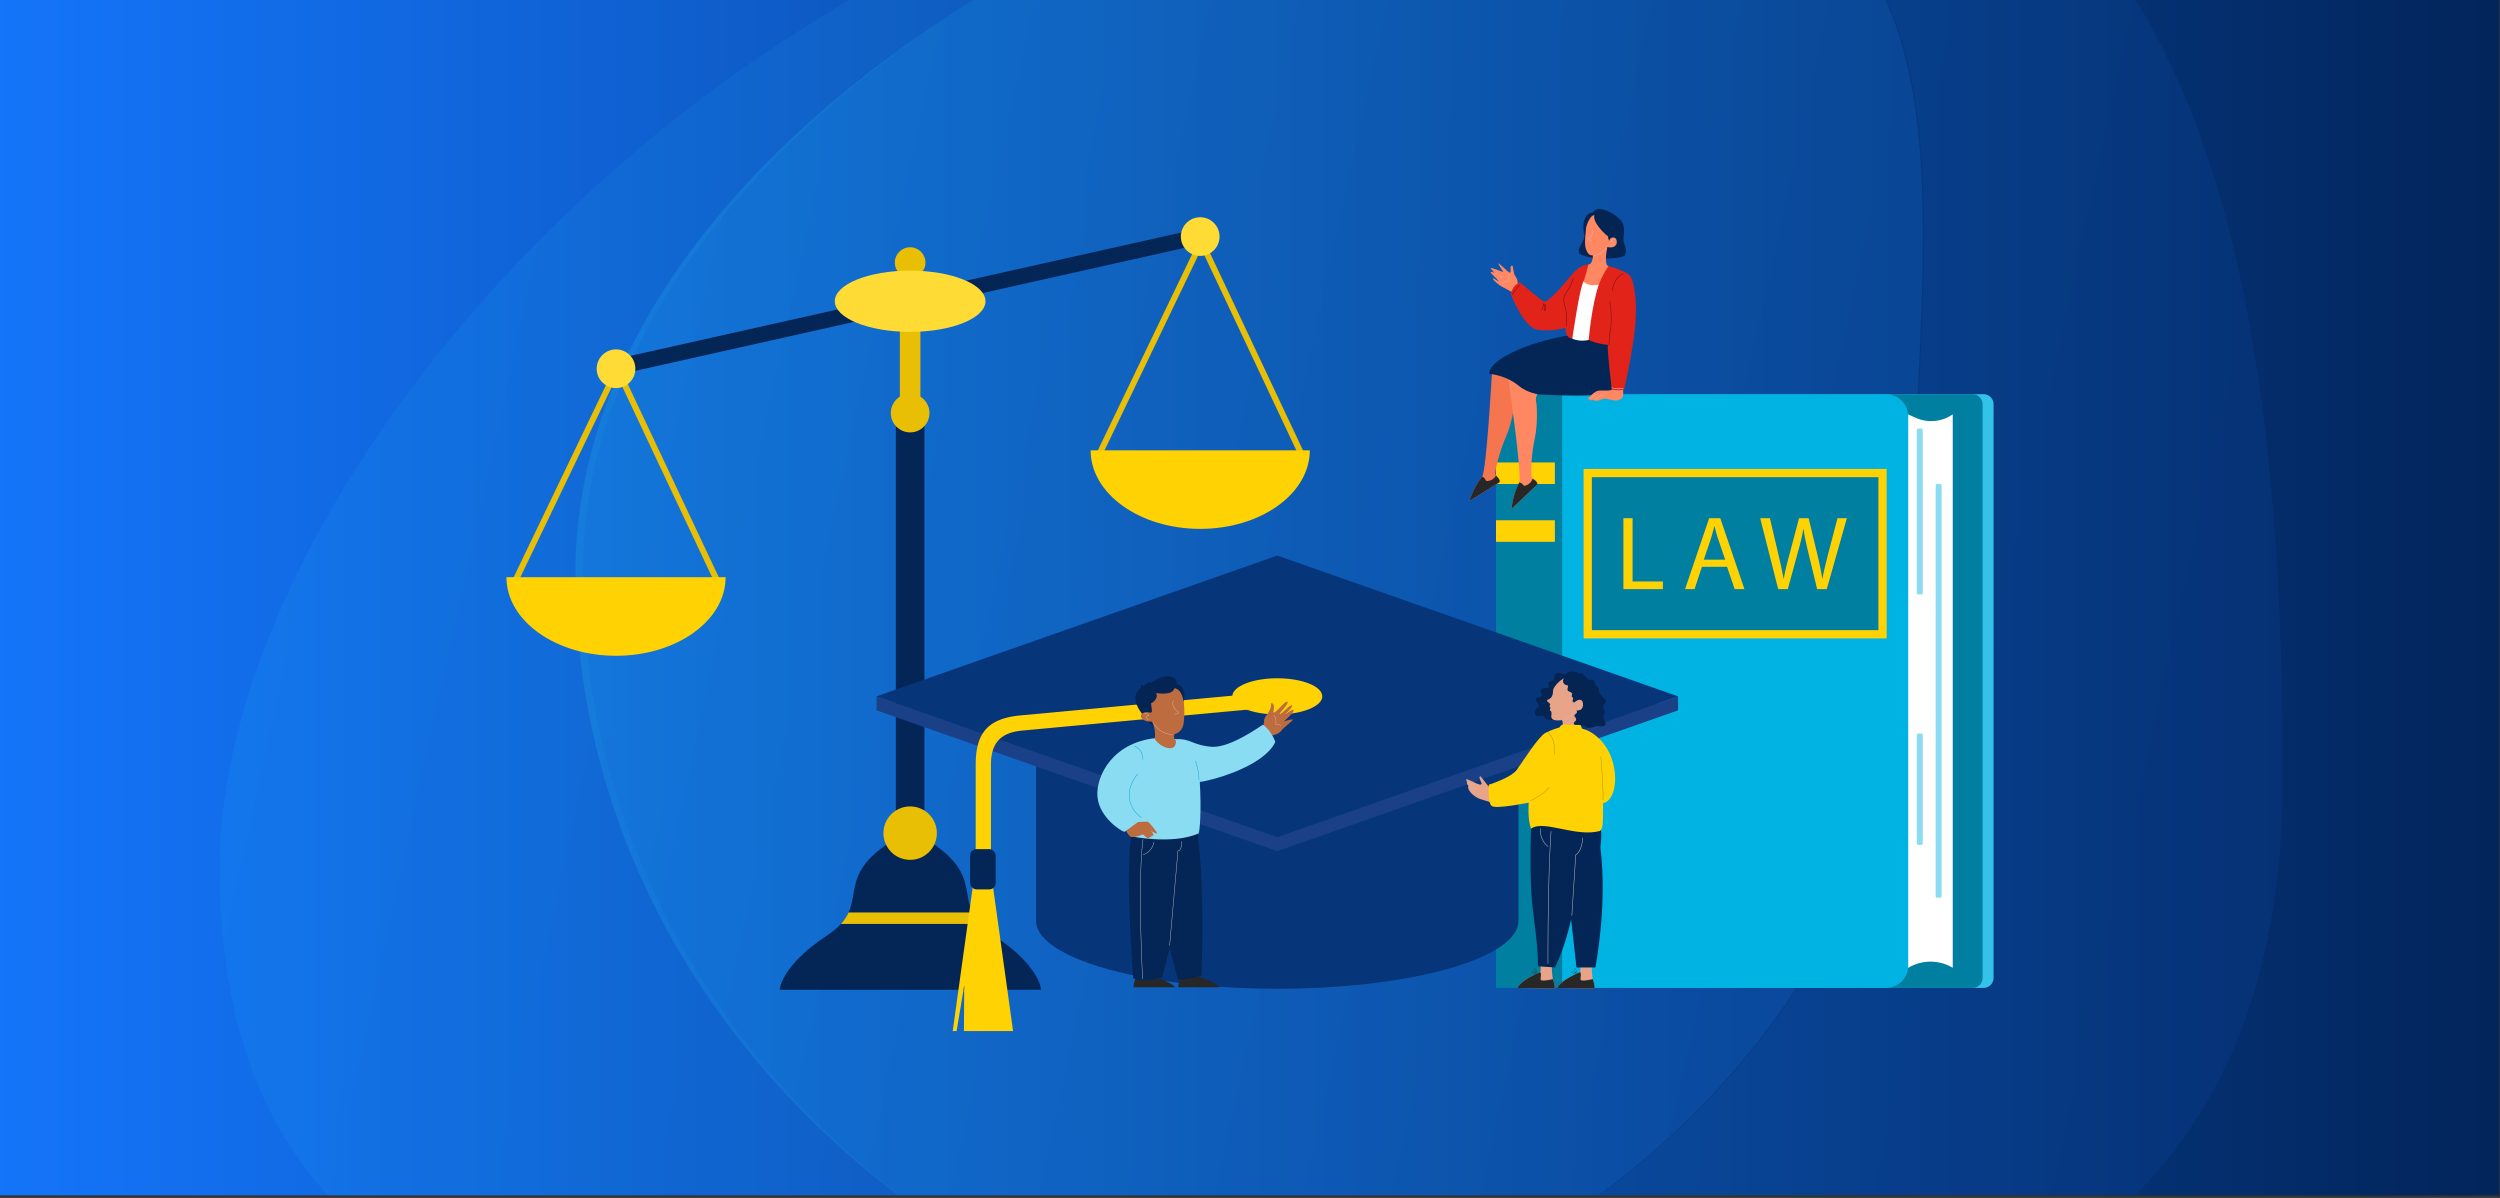 <svg viewBox="0 0 960 460" xmlns="http://www.w3.org/2000/svg" xmlns:xlink="http://www.w3.org/1999/xlink"><rect x="0" y="0" width="960" height="460" fill="#333333" stroke="none"/><linearGradient id="b" gradientTransform="matrix(1 0 0 -1 0 2384.684)" gradientUnits="userSpaceOnUse" x1="-4.366" x2="959.671" y1="2155.668" y2="2155.668"><stop offset="0" stop-color="#1475fa"/><stop offset="1" stop-color="#02255b"/></linearGradient><linearGradient id="a" gradientTransform="matrix(1 0 0 -1 0 1646.684)" gradientUnits="userSpaceOnUse" x1="231.519" x2="891.139" y1="1523.575" y2="1379.657"><stop offset="0" stop-color="#22c5f7"/><stop offset="1" stop-color="#1060e5"/></linearGradient><linearGradient id="c" x1="109.259" x2="706.468" xlink:href="#a" y1="1448.53" y2="1318.227"/><linearGradient id="d" x1="229.298" x2="883.489" xlink:href="#a" y1="1484.21" y2="1341.475"/><path d="M-4.366-.983h964.037v460H-4.366z" fill="url(#b)"/><path d="M819.475-.983h-95.406c25.562 55.1 10.164 139.4 10.164 235.3 0 90-46.495 170.6-119.861 224.7h205.404c36.834-36.7 56.76-88.9 56.76-160.1 0-103.9-8.353-222.3-57.062-299.9z" fill="url(#a)" opacity=".1"/><path d="M223.779 220.117c0-88.1 63.959-166 151.68-221.1h-47.524c-144.353 83.3-243.559 227.4-243.559 333.9 0 56.1 14.752 96.8 41.583 126.1h219.6c-74.454-57.2-121.78-143-121.78-238.9z" fill="url(#c)" opacity=".1"/><path d="M220.962 220.117c0 95.9 48.179 181.7 123.976 238.9h268.817c73.479-54.1 120.045-134.7 120.045-224.7 0-95.8 15.421-180.2-10.18-235.3H375.378c-89.303 55.1-154.416 132.9-154.416 221.1z" fill="url(#d)" opacity=".2"/><path d="M632.603 151.384h129.084a3.84 3.84 0 0 1 3.839 3.839v220.296a3.84 3.84 0 0 1-3.839 3.839H632.603V151.385z" fill="#33c2e9"/><path d="M628.375 151.384h129.084a3.84 3.84 0 0 1 3.839 3.839v220.296a3.84 3.84 0 0 1-3.839 3.839H628.375V151.385z" fill="#007fa1"/><path d="M628.375 371.635h104.38l.47-.261a16.634 16.634 0 0 1 16.628.261V159.106a14.487 14.487 0 0 1-14.17 1.349l-3.031-1.349H628.375z" fill="#fff"/><path d="M599.832 379.357h124.374a8.55 8.55 0 0 0 8.549-8.549V159.933a8.549 8.549 0 0 0-8.549-8.549H599.832z" fill="#00b3e3"/><path d="M599.832 379.357h-25.371V151.384h25.371z" fill="#007fa1"/><g fill="#ffd204"><path d="M574.461 177.583h22.613v8.273h-22.613zM574.461 199.783h22.613v8.273h-22.613zM608.105 180.065h116.376v65.082H608.105z"/></g><path d="M721.31 183.237v58.74H611.276v-58.74z" fill="#007fa1"/><path d="M623.389 198.976h3.519v24.307h11.648v2.952h-15.167zM653.532 217.662l-2.831 8.574h-3.64l9.262-27.259h4.247l9.302 27.259h-3.761l-2.912-8.574h-9.666zm8.938-2.751-2.669-7.846c-.607-1.78-1.011-3.398-1.415-4.975h-.081a81.905 81.905 0 0 1-1.375 4.934l-2.67 7.887zM682.828 226.236l-6.916-27.259h3.721l3.236 13.792c.809 3.397 1.537 6.795 2.022 9.424h.081c.445-2.71 1.294-5.945 2.224-9.464l3.64-13.751h3.681l3.316 13.832c.769 3.236 1.497 6.471 1.901 9.343h.081c.566-2.993 1.335-6.026 2.184-9.424l3.6-13.751h3.6l-7.725 27.259h-3.681l-3.438-14.196c-.849-3.478-1.416-6.148-1.78-8.898h-.081c-.485 2.71-1.092 5.379-2.103 8.898l-3.883 14.196h-3.68z" fill="#ffd204"/><rect fill="#8adcf2" height="63.704" rx=".511" width="2.275" x="736.064" y="164.553"/><rect fill="#8adcf2" height="42.791" rx=".511" width="2.275" x="736.064" y="281.664"/><rect fill="#8adcf2" height="158.845" rx=".511" width="2.275" x="743.303" y="185.856"/><path d="M422.044 175.81c-.172 0-.346-.04-.51-.123a1.201 1.201 0 0 1-.524-1.589l39.29-81.764c.195-.406.624-.643 1.039-.661.441.002.842.261 1.034.669l38.386 81.454c.278.59.038 1.299-.536 1.585s-1.264.039-1.542-.55l-37.358-79.272-38.245 79.589a1.15 1.15 0 0 1-1.036.661z" fill="#e8bf04"/><path d="M418.802 172.922c0 16.661 18.841 30.168 42.081 30.168s42.081-13.507 42.081-30.168z" fill="#ffd204"/><path d="M197.716 224.544c-.172 0-.346-.04-.51-.123a1.201 1.201 0 0 1-.524-1.589l39.29-81.764c.195-.406.624-.643 1.039-.661.441.002.842.261 1.034.669l38.386 81.454c.278.59.038 1.299-.536 1.585s-1.264.039-1.542-.55l-37.358-79.272-38.245 79.589a1.15 1.15 0 0 1-1.036.661z" fill="#e8bf04"/><path d="M236.963 137.788 460.702 87.69l1.318 5.889-223.738 50.097zM381.672 359.265c-17.869-11.784-1.624-20.966-24.134-35.811h-15.883c-22.51 14.844-6.266 24.027-24.135 35.811s-18.101 20.813-18.101 20.813h100.355s-.232-9.029-18.101-20.813z" fill="#042657"/><path d="M345.548 121.017h7.89v37.594h-7.89z" fill="#e8bf04"/><path d="M344.001 160.159h10.984v157.417h-10.984z" fill="#042657"/><circle cx="349.493" cy="100.828" fill="#e8bf04" r="5.879"/><ellipse cx="349.493" cy="115.68" fill="#ffdb36" rx="28.931" ry="11.758"/><circle cx="349.493" cy="158.612" fill="#e8bf04" r="7.426"/><circle cx="236.555" cy="141.594" fill="#ffdb36" r="7.426" transform="rotate(-80.783 236.553 141.594)"/><circle cx="460.883" cy="90.849" fill="#ffdb36" r="7.426" transform="rotate(-80.783 460.88 90.85)"/><circle cx="349.493" cy="319.922" fill="#e8bf04" r="10.262" transform="rotate(-76.717 349.496 319.922)"/><path d="M325.847 350.374c-.66 1.455-1.582 2.919-2.937 4.409h53.371c-1.355-1.49-2.277-2.954-2.936-4.409z" fill="#e8bf04"/><path d="M194.474 221.656c0 16.661 18.841 30.168 42.081 30.168s42.081-13.507 42.081-30.168z" fill="#ffd204"/><path d="M583.088 293.001v60.78h-.01c-.176 8.281-14.068 15.644-35.602 20.382-15.717 3.46-35.504 5.523-57.004 5.523s-41.282-2.064-56.999-5.523c-21.534-4.738-35.426-12.102-35.607-20.382h-.005v-60.78h185.226z" fill="#06357a"/><path d="m636.721 270.085-146.246-51.387-146.246 51.387-7.638-2.684v5.368l7.929 2.786 145.955 51.284 144.441-50.753 9.443-3.318v-5.367z" fill="#1a4087"/><path d="m490.475 213.331-153.884 54.07 153.884 54.07 153.884-54.07z" fill="#06357a"/><path d="M493.219 267.246c-.2-2.146-2.102-1.776-4.249-1.573l-97.712 9.098-.069.007c-11.914 1.324-16.523 6.76-16.523 18.849v32.724c0 .165-.97.328-.96.488h6.782c.02-.16.034-.323.034-.488v-32.724c0-8.121 3.545-12.143 11.495-13.037l97.676-9.095a3.903 3.903 0 0 0 3.525-4.249zM381.283 340.301h-7.702l-7.738 55.628h1.498l2.928-17.567-.122 17.567h18.874z" fill="#ffd204"/><rect fill="#042657" height="15.455" rx="2.44" width="9.828" x="372.518" y="326.066"/><ellipse cx="490.475" cy="267.401" fill="#ffd204" rx="17.278" ry="6.945"/><path d="M601.228 259.137c-3.534-1.518-4.636-.167-4.363.985s-.345.888-1.635 1.516-.294 1.22-.49 2.034c-.196.813-2.407.254-2.987 1.159s.731 1.583.208 2.401-2.642.271-2.163 1.636 1.836 2.049.873 2.672c-.964.623-2.13 2.851-.463 3.294s2.155-.472 2.79.4 1.27 1.372 2.783 1.19c1.513-.181 1.823-.421 2.992-.087s3.232-.15 4.085.47 2.128 2.318 2.633 2.382c.504.064 2.443-.902 3.101-.586.659.316.05 1.077 1.987.857s1.973-.868 3.25-.66c1.278.208 2.447.17 2.689-.638s-1.354-2.919-.596-3.754-.026-2.006-.334-2.883 2.043-1.791.555-3.283-2.306-2.015-2.161-3.161-.52-1.044-1.126-1.772-.038-1.542-1.126-2.145-1.308.766-2.623-.984-1.975-1.694-2.594-1.586.218-.252-1.604-.575c-1.822-.324-1.851-.094-2.006.026s-1.49-.002-1.675 1.092z" fill="#042453"/><path d="M599.727 276.528c.311.301.645 1.391.064 2.942 0 0 2.008-.689 5.528-.348.052.006-.479-.357-.888-1.125s.698-.82.804-1.662c.107-.842-1.199-1.287-.397-1.971.803-.684.88-.884.546-1.555 3.159.295 2.721-3.428 1.923-3.878-.799-.45-1.657-.157-2.664.763-1.313.026-.512-1.06-.587-1.576s-.618-.358-.51-.938.431-.923-.387-1.359c-.818-.435-1.231-.348-1.23-1.186s.696-1.361-.447-1.576c-1.143-.214-1.751-1.619-.841-2.604-2.308 1.123-4.314 3.733-4.29 4.923.021 1.058-.284 2.738-1.944 3.264a.466.466 0 0 0-.164.787c.478.429 1.007.667 1.012 1.015.008.49-.293.661-.272.769.133.331.45.581.45.581-.177.292-.449 1.061-.015 1.221s.385 1.097.307 1.715-.231 2.381 3.999 1.798z" fill="#e8a489"/><path d="M605.68 271.805a.088.088 0 0 1 .014-.176c.356.01.606-.105.702-.322.098-.222.027-.53-.168-.733a.559.559 0 0 0-.633-.141.09.09 0 0 1-.121-.071c-.04-.311.165-.65.489-.806.346-.166.731-.08 1.03.231a.088.088 0 0 1-.127.123c-.247-.257-.548-.327-.826-.194a.691.691 0 0 0-.39.515c.258-.06.51.017.706.22.247.257.331.638.203.927-.074.167-.284.444-.869.428h-.009zM600.627 276.219a.088.088 0 0 1-.014-.173c3.434-1.015 3.976-3.517 3.981-3.543.01-.048.056-.079.104-.069s.079.056.069.104c-.005.026-.562 2.631-4.104 3.678a.088.088 0 0 1-.036.003z" fill="#e0b3a8"/><path d="M612.319 366.521c-1.779 1.641-.918 8.825-.619 9.68s.828 2.789.557 3.41l-14.299-.233c1.958-3.4 8.052-5.648 8.764-6.133s-.54-8.685-.54-8.685z" fill="#e8a489"/><path d="M605.294 373.809a.043.043 0 0 1-.029.012c-1.121.082-1.666-.217-1.758-.438-.033-.079-.017-.155.045-.209.182-.16.715-.118 1.514.312-.565-.853-.614-1.359-.473-1.537.058-.073.147-.094.244-.055.26.103.635.687.536 1.815a.047.047 0 1 1-.094-.008c.089-1.02-.225-1.619-.477-1.719-.058-.023-.104-.014-.135.026-.097.123-.098.614.59 1.591a.047.047 0 0 1-.062.068c-.909-.529-1.443-.542-1.58-.421-.032.028-.038.061-.021.102.079.188.6.458 1.664.38a.046.046 0 0 1 .05.044.047.047 0 0 1-.015.038zM612.257 379.611c.27-.621-.258-2.555-.557-3.41a.89.89 0 0 1-.042-.232c-1.37.323-4.626.999-4.72.157-.101-.907.42-2.075-.208-2.887l-.008.006c-.712.485-6.806 2.733-8.764 6.133z" fill="#272727"/><path d="M597 366.521c-1.779 1.641-.918 8.825-.619 9.68s.828 2.789.557 3.41l-14.299-.233c1.958-3.4 8.052-5.648 8.764-6.133s-.54-8.685-.54-8.685z" fill="#e8a489"/><path d="M589.974 373.809a.043.043 0 0 1-.029.012c-1.121.082-1.666-.217-1.758-.438-.033-.079-.017-.155.045-.209.182-.16.715-.118 1.514.312-.565-.853-.614-1.359-.473-1.537.058-.073.147-.094.244-.055.26.103.635.687.536 1.815a.047.047 0 1 1-.094-.008c.089-1.02-.225-1.619-.477-1.719-.058-.023-.104-.014-.135.026-.097.123-.098.614.59 1.591a.047.047 0 0 1-.062.068c-.909-.529-1.443-.542-1.58-.421-.032.028-.038.061-.021.102.079.188.6.458 1.664.38a.046.046 0 0 1 .05.044.047.047 0 0 1-.015.038zM596.938 379.611c.27-.621-.259-2.555-.557-3.41a.89.89 0 0 1-.042-.232c-1.37.323-4.626.999-4.72.157-.101-.907.42-2.075-.208-2.887l-.008.006c-.712.485-6.806 2.733-8.764 6.133z" fill="#272727"/><path d="M614.256 317.174c1.332 2.368.148 7.993.296 8.437 2.812 21.758-1.924 45.885-1.924 45.885h-7.253l-2.072-18.354c-2.664 11.693-6.217 18.354-6.217 18.354l-6.513-.444c0-10.953-2.22-19.39-2.664-30.639s0-22.202 0-22.202l5.921-8.881s5.329.296 5.921.74 14.506 7.105 14.506 7.105z" fill="#042657"/><path d="M572.072 302.446c-1.073-.962-3.367-4.366-3.663-4.366-.592.148-.148 1.221.37 2.294s-.37 1.11-1.628.555-3.848-1.924-4.107-1.665.37.888.296.999c-.333.851.518 1.443.518 1.443-.629 1.702 2.072 4.292 4.588 5.144 2.516.851 5.625 1.702 5.625 1.702l-1.998-6.106z" fill="#e8a489"/><path d="M606.757 278.394c.691.074.321 1.48 1.061 1.48 4.662 1.258 10.435 6.365 11.989 14.876s-1.628 13.469-4.218 13.617c0 7.845-.074 9.843-1.184 10.731-9.547 2.516-21.536-4.441-26.495-.888-1.406-3.774-.888-9.991-.888-9.991s-12.359 2.516-14.135 1.332-1.184-8.215-1.184-8.215c1.184-.37 8.659-2.886 10.731-5.699 2.072-2.812 8.289-12.803 11.027-14.21 2.738-1.406 5.329-2.072 5.329-2.072.888-1.258 1.307-1.11 1.307-1.11l6.661.148z" fill="#ffd204"/><path d="M615.588 307.203a.094.094 0 0 0 .094-.093c0-.061.063-6.266-.888-16.514a.094.094 0 1 0-.188.018c.951 10.237.888 16.432.888 16.494 0 .052.041.095.093.096h.001zM596.79 289.812a.095.095 0 0 0 .095-.095c0-.033.008-.108.019-.218.475-4.714-1.014-7.07-2.346-8.216-.04-.034-.099-.03-.133.01s-.03.099.01.133c1.298 1.117 2.748 3.421 2.281 8.054a3.58 3.58 0 0 0-.02.237c0 .052.042.095.095.095zM587.687 307.573a.092.092 0 0 0 .036-.007c.045-.019 4.493-1.896 7.215-5.133a.095.095 0 0 0-.011-.133.095.095 0 0 0-.133.011c-2.691 3.201-7.099 5.062-7.143 5.08a.094.094 0 0 0 .036.182z" fill="#b59503"/><path d="M567.483 302.911a.095.095 0 0 0 .093-.077.094.094 0 0 0-.076-.11c-1.148-.215-3.635-2.109-3.66-2.128a.095.095 0 0 0-.133.018.095.095 0 0 0 .018.133c.103.079 2.548 1.94 3.74 2.164a.11.11 0 0 0 .018.002zM566.447 304.169a.095.095 0 0 0 .043-.179c-.01-.005-1.035-.53-2.263-2.047-.033-.041-.092-.047-.133-.014s-.047.092-.014.133c1.257 1.552 2.282 2.076 2.325 2.097.014.007.028.01.042.01z" fill="#e0b3a8"/><path d="M603.599 351.608a.094.094 0 0 0 .094-.089l1.477-23.187c.353-.205 2.392-1.601 2.668-6.565a.095.095 0 0 0-.089-.1.096.096 0 0 0-.1.089c-.289 5.2-2.589 6.422-2.612 6.433a.094.094 0 0 0-.052.078l-1.48 23.238a.094.094 0 0 0 .088.1h.006zM594.422 370.11a.095.095 0 0 0 .094-.095c-.001-.317-.133-31.89 1.184-50.762a.095.095 0 0 0-.189-.013c-1.317 18.879-1.186 50.46-1.184 50.776 0 .052.043.094.095.094zM594.422 325.113a.095.095 0 0 0 .053-.173c-.031-.02-3.063-2.102-2.918-6.727a.093.093 0 0 0-.092-.097.094.094 0 0 0-.097.092c-.148 4.734 2.971 6.869 3.002 6.89a.09.09 0 0 0 .052.016z" fill="#bfbfbf"/><path d="M573.011 141.527s-2.19 39.599-3.915 41.622c-3.12 3.717-4.902 9.285-4.902 9.285l11.609-7.274c.407-1.367-1.415-2.129-1.59-3.218-.176-1.089 1.609-8.632 4.023-14.072s3.464-12.605 3.416-14.326 3.52-7.427 3.52-7.427l-12.16-4.589z" fill="#f5754f"/><path d="M574.488 182.566c-.527.974-1.591 2.125-3.689 2.155-.382-.166-.44-1.247-1.642-1.661a.67.67 0 0 1-.061.088c-3.12 3.717-4.902 9.285-4.902 9.285l11.609-7.274c.325-1.092-.772-1.798-1.316-2.594z" fill="#272727"/><path d="M578.975 143.792s5.681 39.251 4.39 41.575c-2.324 4.261-2.97 10.071-2.97 10.071l9.942-9.425c.129-1.42-1.808-1.808-2.195-2.84-.387-1.033-.129-8.78 1.162-14.59s.904-13.04.516-14.719c-.387-1.679 1.549-4.261 1.549-4.261l-12.395-5.81z" fill="#ff8762"/><path d="M571.873 143.533c4.261.516 8.263 2.066 11.362 4.648s7.359 3.228 7.359 3.228 20.142 1.291 25.306-.258c5.165-1.549 6.327-8.005 6.327-8.521s-4.777-12.008-4.777-12.008-13.428-1.937-14.461-1.937c-16.914 2.711-31.375 9.684-31.116 14.848z" fill="#042657"/><path d="M623.332 149.192s-.114 1.443-.028 2.433-1.248 2.152-2.754 2.195-3.314-.818-4.476-.732-2.84 1.162-2.84.775c-1.377.215-1.334-.43-1.334-.43-1.635.732-1.291-.129-1.291-.129-1.076.43-.947-.172-.473-.646s2.238-2.539 3.916-2.668c1.679-.129 4.863.258 5.122-.559.258-.818 4.16-.238 4.16-.238zM582.816 108.47c-.21-1.193-.421-1.789-1.017-2.526s-.772-3.649-.982-3.859c-.21-.211-.807-.07-.772.877s.175 1.965-.456 1.684-3.894-3.649-4.21-3.508c-.316.14 2.14 3.368 1.754 3.298s-5.157-2.105-4.666-1.333 1.824 1.93 1.053 1.544c-.772-.386-1.298-.316-1.017.14s3.438 3.333 2.912 3.228-2-1.509-2.105-1.017c-.105.491 2.315 2.596 4.07 3.438 1.754.842 2.772 1.509 2.772 1.509s2.175 0 2.245-.105.807-.561.877-.667c.07-.105-.456-2.701-.456-2.701z" fill="#ff8762"/><path d="M609.962 101.557c-2.754.057-5.165 2.381-6.972 4.619-1.808 2.238-8.522 10.071-9.985 9.64s-9.038-7.403-9.468-7.403c-3.099 1.377-3.357 4.562-3.357 4.562s4.734 12.395 9.813 13.514c5.078 1.119 11.19-.603 11.19-.603s-.344 3.959 2.582 4.132 6.284.516 6.284.516c3.357 1.635 7.403 1.894 7.403 1.894-.43 2.066 1.463 15.924 1.334 16.268s0 .775.43.947 4.003.344 4.304 0 .258-.775.258-.775c.43-1.076 3.658-16.613 4.261-25.306.603-8.694-.603-16.527-2.582-18.162-1.98-1.635-7.747-3.242-7.747-3.242l-5.337.229-2.41-.832z" fill="#e2231a"/><path d="M613.95 109.275c-2.783 8.005-3.902 21.261-3.902 21.261-3.701.861-6.284-.516-6.284-.516.086-.516 2.84-19.654 4.304-21.921s5.882 1.176 5.882 1.176z" fill="#fff"/><path d="M611.769 81.473c-4.347.646-4.003 6.197-3.443 8.608.56 2.41-2.754 4.605-1.98 7.187 3.959 2.668 14.504 2.41 17.473.99 1.033-1.765.387-3.271-.258-5.122-.646-1.851.818-4.433-.43-7.359-1.248-2.927-9.339-7.747-11.362-4.304z" fill="#042453"/><path d="M612.243 82.656c-.882 2.797 4.648 7.854 5.229 8.07 0 .839.452 1.829.452 1.829.194-1.227 1.399-1.679 2.324-1.141s1.356 4.347-3.013 3.465c-.581 2.69-1.076 7.108.473 7.281-2.152 2.812-3.673 6.943-3.759 7.116-3.902 1.033-5.882-1.176-5.882-1.176.516-.861 1.894-6.542 1.894-6.542 1.463-.029 1.722-2.697 1.722-3.443-1.09-.029-1.98-.316-2.726-2.64s.086-6.771.086-7.776 1.635-5.294 3.199-5.043z" fill="#ff8762"/><path d="M612.178 98.346a.11.11 0 0 1-.105-.079.111.111 0 0 1 .074-.137c3.249-.964 4.401-2.858 4.413-2.877a.11.11 0 0 1 .151-.039.11.11 0 0 1 .039.15c-.047.081-1.201 1.985-4.539 2.976a.112.112 0 0 1-.031.005zM618.592 94.222c-.115 0-.242-.009-.383-.03a.11.11 0 0 1 .032-.218c.547.082.941-.016 1.109-.276.115-.177.106-.421-.022-.621a.63.63 0 0 0-.635-.285.11.11 0 0 1-.115-.157c.012-.025.303-.619.801-.752.237-.063.478-.013.716.15.05.034.063.103.029.153s-.103.063-.153.029c-.185-.127-.36-.165-.535-.119-.257.069-.454.307-.563.472.262.022.493.16.641.39.175.272.184.61.022.859-.105.163-.36.404-.943.405zM611.016 92.428c-.006 0-.013 0-.02-.002-.447-.08-.894-.351-1.065-.644-.074-.127-.092-.252-.052-.362a.11.11 0 0 1 .09-.072c.476-.059 1.744-1.161 1.54-2.934a.11.11 0 1 1 .219-.025c.208 1.813-1.016 2.995-1.648 3.161a.292.292 0 0 0 .043.122c.118.203.478.46.913.538a.11.11 0 0 1-.019.219z" fill="#e0b3a8"/><path d="M619.201 111.566a.11.11 0 0 1-.108-.092c-.052-.312.668-5.256 4.205-6.435a.11.11 0 0 1 .069.209c-3.411 1.137-4.108 5.89-4.058 6.19a.11.11 0 0 1-.09.127l-.018.002zM617.824 132.454h-.006a.11.11 0 0 1-.104-.115c.002-.035.177-3.474.576-5.468.418-2.089.483-7.667-.286-10.798a.11.11 0 0 1 .214-.052c.789 3.211.719 8.736.288 10.893-.395 1.977-.57 5.401-.572 5.435a.11.11 0 0 1-.11.104zM593.137 119.431a.147.147 0 0 1-.036-.004c-.184-.043-.2-.346-.2-1.268 0-.498 0-1.058-.071-1.338a8.757 8.757 0 0 0-.114.503c-.115.549-.274 1.302-.558 1.871a.11.11 0 0 1-.148.049.11.11 0 0 1-.049-.148c.272-.544.427-1.28.54-1.818.124-.589.165-.787.321-.796.127-.007.178.145.203.219.097.292.097.885.097 1.458 0 .349 0 .807.037.997.017-.026.038-.064.064-.116.487-.975.058-2.08.054-2.091a.111.111 0 0 1 .061-.143.111.111 0 0 1 .143.061c.019.049.471 1.206-.061 2.271-.077.154-.164.294-.282.294z" fill="#7c130e"/><path d="M576.922 108.922a.09.09 0 0 1-.086-.115c.01-.033.271-.784 2.265-.766-.087-.425-.311-1.919.559-2.915a.09.09 0 0 1 .135.119c-.939 1.073-.5 2.848-.495 2.866.007.027 0 .056-.017.078s-.045.034-.072.034c-1.943-.044-2.203.633-2.205.64a.091.091 0 0 1-.085.061zM576.524 106.397a.084.084 0 0 1-.046-.013l-2.292-1.38a.09.09 0 0 1-.031-.123.09.09 0 0 1 .123-.031l2.292 1.38a.09.09 0 0 1 .031.123.09.09 0 0 1-.077.043zM576.29 107.098a.09.09 0 0 1-.085-.119c.008-.023.206-.574.927-1.006a.09.09 0 0 1 .092.154c-.662.397-.849.907-.85.912a.09.09 0 0 1-.085.06z" fill="#e0b3a8"/><path d="M580.725 113.173a.11.11 0 0 1-.093-.167c.07-.113 1.716-2.782 2.95-3.814.047-.039.116-.033.155.014s.033.116-.014.155c-1.206 1.01-2.887 3.733-2.903 3.761a.11.11 0 0 1-.094.052z" fill="#7c130e"/><path d="M621.443 149.397a7.61 7.61 0 0 1-2.436-.38.111.111 0 0 1-.069-.14.11.11 0 0 1 .14-.069c2.094.712 4.176.175 4.197.17a.108.108 0 0 1 .134.078.108.108 0 0 1-.078.134c-.013.003-.796.206-1.888.206z" fill="#d1d1d1"/><path d="M612.372 153.456a.11.11 0 0 1-.064-.2c.089-.064 2.187-1.567 3.235-1.698a.11.11 0 1 1 .027.219c-.993.124-3.113 1.643-3.134 1.659a.109.109 0 0 1-.064.021zM610.823 153.198a.11.11 0 0 1-.083-.182c.048-.055 1.201-1.363 3.055-2.096a.11.11 0 0 1 .081.205c-1.802.713-2.959 2.023-2.97 2.036a.11.11 0 0 1-.083.038z" fill="#e0b3a8"/><path d="M601.57 125.223h-.009a.11.11 0 0 1-.1-.119c.002-.025.21-2.559-.171-5.269a22.486 22.486 0 0 0-.528-2.565c-.276-1.092-.476-1.881-.289-2.978.131-.769.711-1.689 1.383-2.754.894-1.417 1.907-3.024 2.102-4.686.007-.06.062-.103.122-.096s.103.062.096.122c-.201 1.711-1.229 3.34-2.135 4.778-.659 1.045-1.228 1.948-1.352 2.674-.179 1.051.015 1.821.285 2.887.178.705.38 1.504.533 2.588.385 2.735.175 5.293.173 5.318a.11.11 0 0 1-.109.101z" fill="#7c130e"/><path d="M588.534 183.729c-.324 1.059-1.139 2.397-3.19 2.842-.407-.087-.678-1.135-1.938-1.303a.655.655 0 0 1-.042.098c-2.324 4.261-2.97 10.071-2.97 10.071l9.942-9.425c.103-1.135-1.112-1.61-1.802-2.282zM453.335 375.615c-.765 1.297-.898 3.492-.898 3.492h15.998c-1.397-1.829-6.519-3.426-7.583-3.825s-1.397-.832-1.397-.832l-6.12 1.164zM436.166 375.615c-.765 1.297-.898 3.492-.898 3.492h15.998c-1.397-1.829-6.519-3.426-7.583-3.825s-1.397-.832-1.397-.832l-6.12 1.164z" fill="#272727"/><path d="M459.655 318.606c3.193 20.488 1.73 56.011 1.73 56.011-6.253 1.73-9.047 1.597-9.047 1.597l-3.193-11.974s-2.75 10.643-2.883 11.043c-8.116 2.528-11.131.31-11.131.31-3.193-44.569-.887-56.055.044-57.918s17.828-2.395 17.828-2.395z" fill="#042657"/><path d="M485.354 279.204c-.089-1.863-.089-3.127.732-4.213.82-1.087 1.774-2.616 1.907-3.481s0-1.53.333-1.53 1.109.71.82 2.262c-.288 1.552-.244 1.73.82.931 1.064-.798 3.925-4.39 4.479-3.636s-4.235 5.322-2.971 4.745 3.814-3.747 4.612-3.415c.798.333-3.06 3.88-2.639 3.592 2.506-2.084 3.57-2.373 3.215-1.308-.355 1.064-3.969 4.058-3.548 3.858s3.437-1.109 3.304-.577-3.814 3.193-4.302 4.036-2.373 1.929-4.28 1.996-2.483-3.26-2.483-3.26z" fill="#bc6c3f"/><path d="M451.672 283.838c5.588-.266 6.386 2.395 13.659 2.927s19.424-8.515 19.69-8.515c3.37 2.572 4.701 6.652 4.701 6.652-4.612 9.845-25.899 15.167-29.003 15.344.71 11.796-.089 19.158-.443 19.779-10.2 4.523-26.254 1.064-26.254 1.064s-.266-3.016-.71-2.661c-.976.887-1.597.976-1.597.976-1.153-.177-9.579-5.499-10.289-13.393s5.854-21.508 23.682-22.684c3.37.155 6.209.51 6.209.51h.355z" fill="#8adcf2"/><path d="M460.387 299.666c.043 0 .08-.033.085-.076.003-.026.25-2.667-1.335-7.353a.084.084 0 0 0-.108-.053.085.085 0 0 0-.053.108c1.571 4.647 1.329 7.256 1.326 7.281a.084.084 0 0 0 .076.093zM438.9 291.684a.085.085 0 0 0 .085-.084c0-.038.03-3.799-3.246-5.136a.085.085 0 0 0-.111.047.085.085 0 0 0 .047.111c3.166 1.292 3.141 4.939 3.14 4.975 0 .047.037.086.084.087h.002zM438.235 313.968a.085.085 0 0 0 .048-.156c-2.398-1.611-4.072-4.256-4.478-7.075-.457-3.168.638-6.452 3.166-9.497.03-.036.025-.09-.011-.12s-.09-.025-.12.011c-2.559 3.083-3.667 6.413-3.203 9.63.413 2.866 2.115 5.554 4.552 7.192.015.01.031.014.047.014z" fill="#00a3cf"/><path d="M449.145 363.127a.085.085 0 0 0 .085-.078l3.186-36.246c.269-.018.504-.132.699-.339.509-.538.729-1.693.638-3.34a.083.083 0 0 0-.09-.08.085.085 0 0 0-.08.09c.089 1.599-.116 2.711-.591 3.214a.87.87 0 0 1-.654.289.086.086 0 0 0-.085.078l-3.193 36.32a.084.084 0 0 0 .077.092zM439.033 328.27c.007 0 .014 0 .021-.003.032-.008 3.254-.857 4.187-4.853a.085.085 0 0 0-.165-.039c-.908 3.891-4.031 4.718-4.062 4.726a.085.085 0 0 0-.062.103c.01.039.044.064.082.064z" fill="#bfbfbf"/><path d="M438.767 375.992h.005a.084.084 0 0 0 .08-.088c-.02-.368-1.971-36.954.133-53.563.006-.046-.027-.088-.074-.094s-.089.027-.095.073c-2.105 16.624-.154 53.225-.134 53.592.003.045.04.079.085.079z" fill="#bfbfbf"/><path d="M491.801 278.679a.085.085 0 0 0 .059-.147c-.009-.009-.898-.834-1.867-.475.07-.589.242-2.706-.805-3.409a.085.085 0 0 0-.095.141c1.106.742.716 3.366.712 3.392a.083.083 0 0 0 .034.081.085.085 0 0 0 .088.008c.915-.45 1.808.376 1.817.385a.08.08 0 0 0 .058.023z" fill="#e0b3a8"/><path d="M437.016 315.657c.554-.022 3.326-.222 3.769-.089.444.133 3.77 4.058 3.481 4.457-.288.399-2.927-1.441-2.683-1.286 1.73 1.353 1.619 2.616.466 2.151.532.843-.82.532-.82.532.399 1.109-.266.71-1.131.044-.865-.665-.931-1.308-1.973-.798s-3.348 1.153-4.28.377c-.931-.776-1.375-2.018-1.375-2.018.998-.843 4.546-3.37 4.546-3.37z" fill="#bc6c3f"/><path d="M454.025 270.27c2.02-3.672 0-7.271-2.24-7.565.404-3.268-4.443-4.48-9.731-.514-1.175-.955-2.828 1.653-2.828 1.359-1.506-1.616-1.102.624-1.102.624-3.011 2.093-2.46 5.655-.551 8.519 1.91 2.864 3.782 6.096 6.463 6.059s9.988-8.483 9.988-8.483z" fill="#042453"/><path d="M451.051 264.248c-1.175 3.342-7.418 1.616-7.124 1.983 1.102 1.653-1.249 3.746-1.873 3.746-.037 1.946.845 3.599-.294 3.709-2.681-.881-4.7.955-3.121 2.35s3.415.991 3.562 1.065c1.469 1.322 1.506 6.169 1.138 6.463 1.799 3.378 8.519 6.022 8.226.845-1.065-.771-.771-2.46-.477-2.534.294-.073 2.938-.698 3.415-4.076s.955-12.706-3.452-13.55z" fill="#bc6c3f"/><path d="M451.051 274.357c.006 0 .011 0 .017-.002.506-.104 1.683-.383 1.683-.744 0-.113-.131-.225-.455-.489-.784-.639-2.417-1.969-1.68-3.962.016-.044-.006-.092-.05-.108s-.092.006-.108.05c-.779 2.106.916 3.488 1.731 4.151.177.145.379.309.394.363 0 .134-.724.404-1.549.573a.085.085 0 0 0-.066.1c.008.04.043.068.083.068zM450.142 282.124a.085.085 0 0 0 .085-.084.084.084 0 0 0-.084-.085c-4.211-.026-6.879-3.709-7.195-4.385a.084.084 0 0 0-.153.071c.323.692 3.049 4.456 7.347 4.483zM440.998 276.34a.084.084 0 0 0 .007-.168c-.339-.03-.582-.171-.683-.397a.66.66 0 0 1 .089-.653.712.712 0 0 1 .686-.27c.028.004.056-.007.075-.028s.025-.051.018-.078c-.098-.361-.539-.7-1.025-.788-.42-.076-.784.051-.998.347a.085.085 0 0 0 .137.099c.238-.331.622-.317.83-.28.365.066.709.296.845.55a.861.861 0 0 0-.704.345.818.818 0 0 0-.107.823c.128.285.42.461.823.496h.007z" fill="#e0b3a8"/></svg>